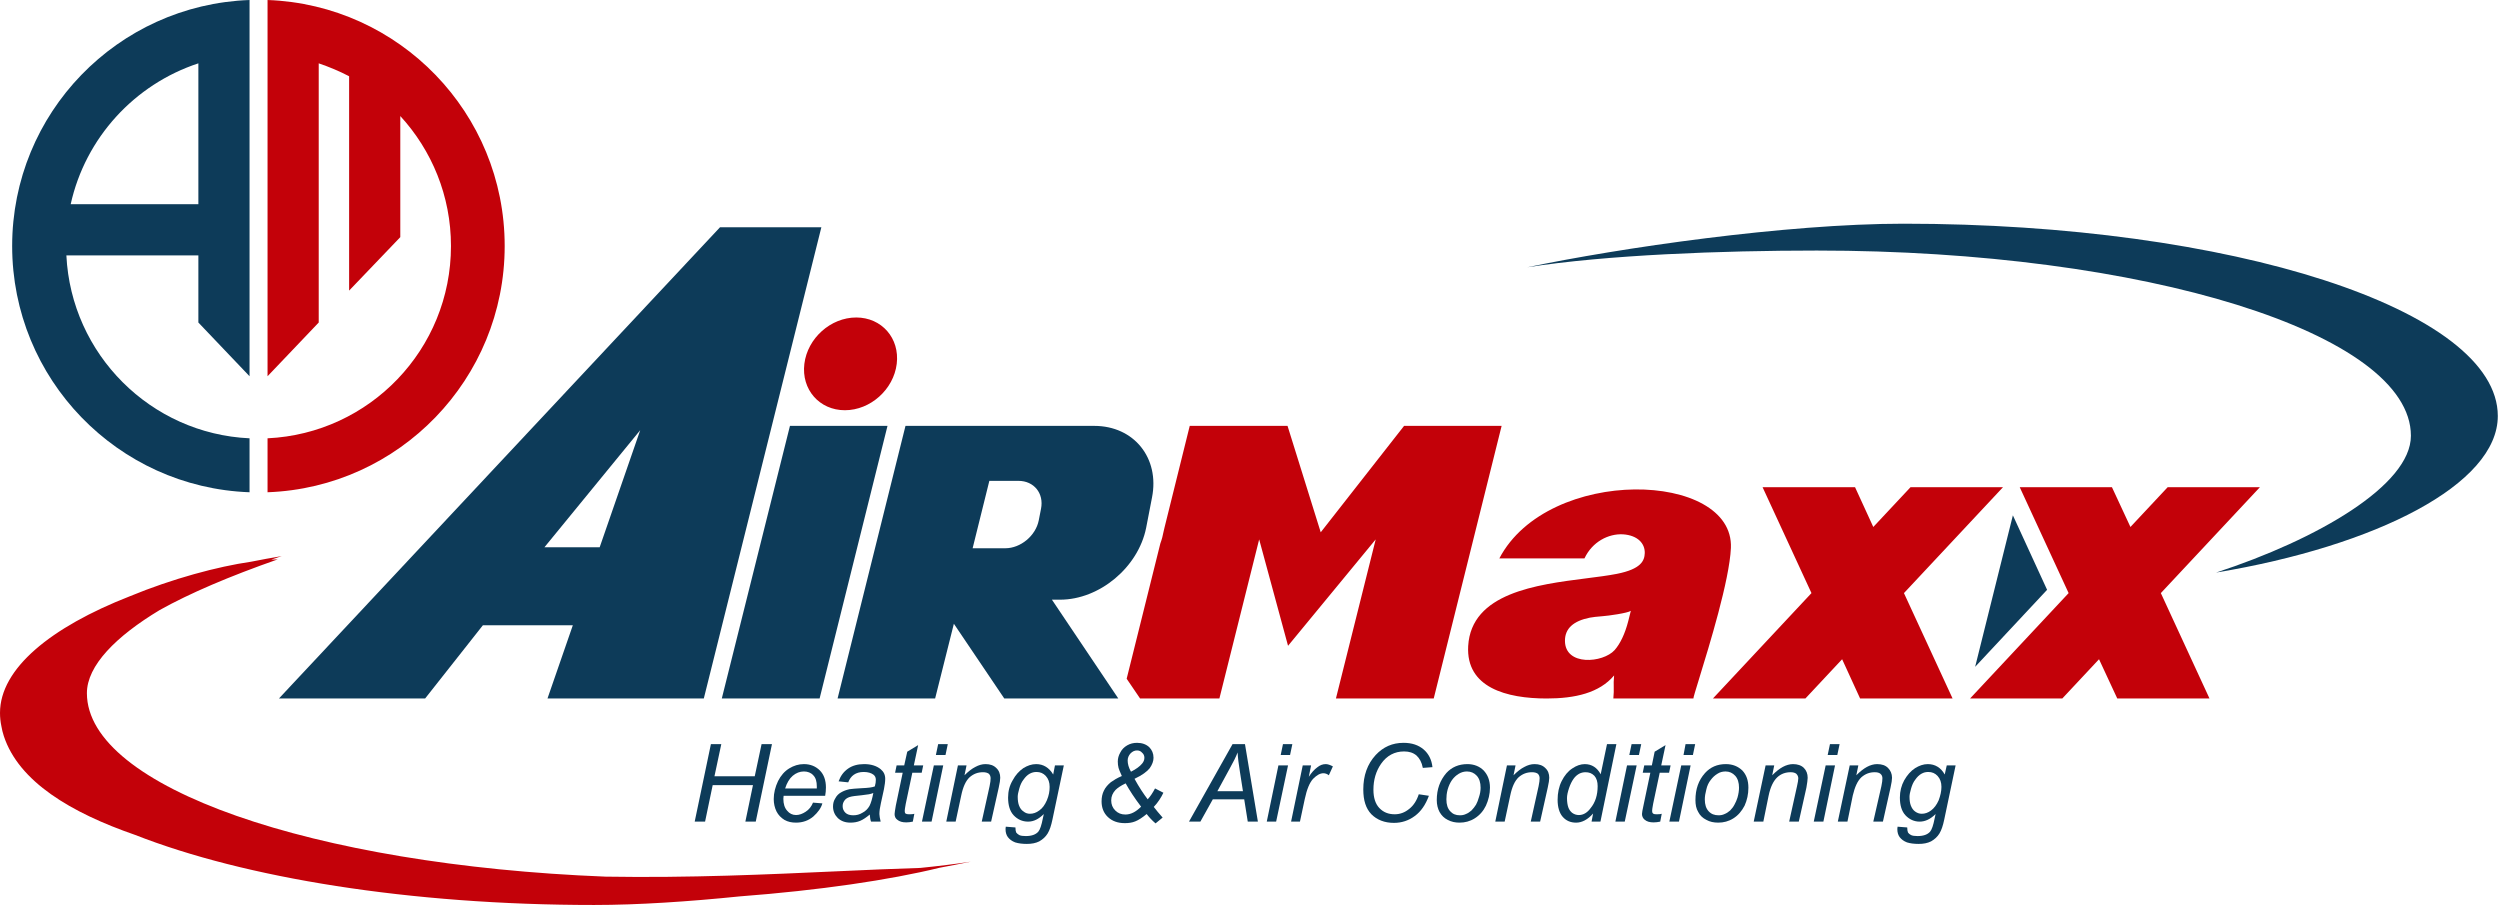 <svg width="221" height="80" viewBox="0 0 221 80" fill="none" xmlns="http://www.w3.org/2000/svg">
<path fill-rule="evenodd" clip-rule="evenodd" d="M78.455 37.648L72.453 61.747H63.807L69.832 37.648H78.455Z" fill="#0D3B59"/>
<path fill-rule="evenodd" clip-rule="evenodd" d="M88.667 37.648H96.73C100.246 37.648 102.531 40.493 101.836 43.987L101.321 46.652C100.627 50.146 97.2 53.012 93.706 53.012H92.99L98.858 61.747H88.779L84.322 55.14L82.665 61.747H74.042L80.045 37.648H88.667ZM87.458 42.508L85.98 48.466H88.869C90.213 48.466 91.556 47.368 91.825 46.002L92.027 44.972C92.296 43.606 91.4 42.508 90.033 42.508H87.458Z" fill="#0D3B59"/>
<path fill-rule="evenodd" clip-rule="evenodd" d="M42.687 55.274H50.638L48.398 61.746H62.217L72.609 20.089H63.65L24.658 61.746H37.581L42.687 55.274ZM53.012 48.376H48.13L56.595 38.029L53.012 48.376Z" fill="#0D3B59"/>
<path fill-rule="evenodd" clip-rule="evenodd" d="M174.602 58.948L177.939 45.555L180.963 52.139L174.602 58.948Z" fill="#0D3B59"/>
<path fill-rule="evenodd" clip-rule="evenodd" d="M135.006 23.628C143.158 21.925 157.85 19.775 168.287 19.775C197.29 19.775 220.806 27.39 220.806 36.774C220.806 42.821 210.056 48.264 195.901 50.615C204.882 47.681 213.124 42.889 213.124 38.521C213.124 29.473 189.608 22.149 160.605 22.149C152.228 22.149 142.016 22.53 135.006 23.628Z" fill="#0D3B59"/>
<path fill-rule="evenodd" clip-rule="evenodd" d="M22.06 43.516C10.392 43.091 1.075 33.505 1.075 21.747C1.075 9.989 10.392 0.426 22.06 0V1.456V4.77V33.259L17.536 28.511V22.576H5.868C6.293 31.31 13.303 38.343 22.06 38.746V43.516ZM17.536 18.052V5.599C11.893 7.458 7.548 12.184 6.249 18.052H17.536Z" fill="#0D3B59"/>
<path fill-rule="evenodd" clip-rule="evenodd" d="M44.614 21.747C44.614 9.989 35.297 0.426 23.651 0V1.456V4.77V33.259L28.175 28.511V5.599C29.093 5.913 30.011 6.293 30.862 6.741V25.689L35.386 20.963V10.258C38.163 13.281 39.866 17.312 39.866 21.747C39.866 30.885 32.676 38.32 23.651 38.746V43.516C35.297 43.091 44.614 33.505 44.614 21.747ZM74.688 36.264C76.943 36.264 78.995 34.428 79.271 32.165C79.548 29.901 77.944 28.066 75.689 28.066C73.433 28.066 71.382 29.901 71.105 32.165C70.829 34.428 72.433 36.264 74.688 36.264ZM121.612 47.682L118.096 61.747H126.741L132.743 37.648H124.121L116.752 47.055L113.818 37.648H105.173L102.956 46.585L102.866 46.965C102.799 47.324 102.71 47.682 102.575 48.04L99.597 60L100.784 61.747H107.794L111.31 47.682L113.863 57.089L121.612 47.682ZM182.307 61.747H174.154L182.866 52.43L178.544 43.068H186.696L188.331 46.585L191.623 43.068H199.776L191.019 52.43L195.319 61.747H187.167L185.554 58.276L182.307 61.747ZM153.012 48.443C153.303 41.635 136.864 41.142 132.542 49.361H140.067C140.761 47.883 142.194 47.166 143.471 47.234C144.792 47.323 145.42 48.062 145.397 48.891C145.375 49.563 145.084 50.302 142.934 50.728C142.156 50.881 141.228 50.999 140.23 51.125C135.827 51.685 130.061 52.418 129.787 57.111C129.585 60.783 133.169 61.747 136.73 61.747C139.238 61.747 141.388 61.254 142.687 59.709C142.642 60.157 142.648 60.448 142.654 60.737C142.659 61.025 142.665 61.31 142.62 61.747H149.697C149.68 61.694 149.888 61.016 150.209 59.975L150.209 59.975L150.209 59.975L150.209 59.974L150.209 59.974L150.209 59.974C151.106 57.059 152.88 51.298 153.012 48.443ZM141.702 54.468C142.105 54.445 143.897 54.199 144.165 53.997L143.941 54.893C143.65 56.035 143.225 56.909 142.732 57.469C141.702 58.611 138.342 58.902 138.342 56.64C138.342 55.565 139.081 54.893 140.537 54.602C140.761 54.557 141.142 54.513 141.702 54.468ZM172.609 61.747H164.434L162.844 58.276L159.597 61.747H151.422L160.134 52.43L155.812 43.068H163.986L165.599 46.585L168.891 43.068H177.066L168.309 52.43L172.609 61.747ZM0.336 65.061C0.241 64.77 0.17 64.481 0.123 64.195C0.041 63.808 0 63.417 0 63.023C0 59.104 4.483 55.446 11.47 52.713C15.257 51.147 19.25 50.082 22.189 49.657C23.078 49.479 23.984 49.313 24.905 49.16C24.595 49.261 24.286 49.365 23.978 49.47C24.177 49.459 24.367 49.453 24.546 49.451C20.267 50.952 16.789 52.438 14.117 53.928C10.266 56.245 7.682 58.831 7.682 61.277C7.682 69.599 27.678 76.475 53.534 77.495C60.899 77.621 67.987 77.297 74.061 77.02C76.704 76.899 79.155 76.788 81.353 76.725C82.94 76.565 84.443 76.381 85.823 76.17C84.97 76.345 84.047 76.526 83.065 76.708C78.657 77.792 72.408 78.709 65.403 79.24C60.889 79.701 56.409 80 52.52 80C36.183 80 21.587 77.591 11.954 73.81C6.263 71.84 1.66 69.097 0.336 65.061Z" fill="#C30109"/>
<path d="M61.411 72.632L62.844 65.779H63.763L63.158 68.623H66.719L67.324 65.779H68.242L66.808 72.632H65.89L66.562 69.407H63.001L62.329 72.632H61.411Z" fill="#0D3B59"/>
<path d="M71.87 70.952L72.698 71.019C72.587 71.422 72.318 71.803 71.892 72.184C71.467 72.542 70.952 72.721 70.369 72.721C69.989 72.721 69.653 72.654 69.339 72.475C69.048 72.296 68.802 72.049 68.645 71.736C68.488 71.422 68.398 71.041 68.398 70.638C68.398 70.101 68.533 69.563 68.779 69.048C69.025 68.555 69.362 68.175 69.765 67.928C70.168 67.682 70.593 67.547 71.064 67.547C71.646 67.547 72.116 67.749 72.475 68.107C72.833 68.466 73.012 68.981 73.012 69.608C73.012 69.854 72.99 70.101 72.945 70.347H69.272C69.272 70.437 69.249 70.526 69.249 70.616C69.249 71.064 69.362 71.422 69.585 71.668C69.787 71.915 70.056 72.049 70.369 72.049C70.66 72.049 70.952 71.937 71.22 71.758C71.511 71.579 71.736 71.288 71.87 70.952ZM69.406 69.698H72.206C72.206 69.608 72.206 69.541 72.206 69.518C72.206 69.093 72.116 68.757 71.892 68.533C71.691 68.309 71.4 68.197 71.064 68.197C70.705 68.197 70.369 68.331 70.078 68.578C69.787 68.824 69.563 69.205 69.406 69.698Z" fill="#0D3B59"/>
<path d="M76.887 72.004C76.596 72.251 76.304 72.452 76.036 72.564C75.767 72.676 75.476 72.721 75.185 72.721C74.714 72.721 74.356 72.587 74.065 72.318C73.796 72.049 73.639 71.713 73.639 71.288C73.639 71.019 73.706 70.773 73.841 70.571C73.953 70.347 74.132 70.168 74.334 70.056C74.558 69.921 74.804 69.832 75.095 69.765C75.297 69.742 75.655 69.698 76.192 69.675C76.73 69.653 77.111 69.608 77.335 69.518C77.402 69.294 77.424 69.093 77.424 68.936C77.424 68.734 77.357 68.6 77.223 68.488C77.021 68.331 76.73 68.242 76.349 68.242C75.991 68.242 75.7 68.331 75.476 68.488C75.252 68.645 75.095 68.869 74.983 69.16L74.132 69.07C74.311 68.578 74.58 68.219 74.961 67.951C75.341 67.682 75.812 67.547 76.394 67.547C76.999 67.547 77.491 67.704 77.85 67.996C78.118 68.219 78.253 68.488 78.253 68.847C78.253 69.115 78.208 69.406 78.141 69.765L77.872 70.997C77.783 71.377 77.738 71.713 77.738 71.96C77.738 72.116 77.783 72.34 77.85 72.632H76.999C76.931 72.452 76.909 72.251 76.887 72.004ZM77.2 70.101C77.088 70.145 76.954 70.19 76.82 70.213C76.685 70.235 76.461 70.257 76.148 70.302C75.655 70.347 75.297 70.392 75.095 70.459C74.893 70.526 74.737 70.638 74.647 70.773C74.535 70.929 74.49 71.086 74.49 71.265C74.49 71.512 74.58 71.691 74.737 71.848C74.893 72.004 75.14 72.072 75.431 72.072C75.722 72.072 75.991 72.004 76.237 71.848C76.506 71.713 76.707 71.512 76.864 71.243C76.999 70.974 77.111 70.593 77.2 70.101Z" fill="#0D3B59"/>
<path d="M80.828 71.937L80.694 72.632C80.492 72.676 80.291 72.699 80.112 72.699C79.776 72.699 79.507 72.632 79.305 72.452C79.149 72.34 79.082 72.161 79.082 71.96C79.082 71.848 79.126 71.601 79.193 71.198L79.798 68.309H79.126L79.261 67.659H79.933L80.201 66.45L81.164 65.868L80.784 67.659H81.612L81.478 68.309H80.649L80.067 71.064C80 71.4 79.977 71.624 79.977 71.691C79.977 71.781 80 71.87 80.044 71.915C80.112 71.96 80.201 71.982 80.336 71.982C80.515 71.982 80.694 71.982 80.828 71.937Z" fill="#0D3B59"/>
<path d="M82.732 66.742L82.934 65.779H83.785L83.583 66.742H82.732ZM81.501 72.632L82.553 67.66H83.382L82.352 72.632H81.501Z" fill="#0D3B59"/>
<path d="M83.651 72.632L84.681 67.659H85.442L85.263 68.533C85.599 68.197 85.913 67.951 86.226 67.794C86.517 67.637 86.808 67.547 87.122 67.547C87.525 67.547 87.839 67.659 88.063 67.883C88.309 68.107 88.421 68.399 88.421 68.757C88.421 68.936 88.376 69.227 88.287 69.63L87.615 72.632H86.786L87.48 69.496C87.548 69.183 87.57 68.959 87.57 68.802C87.57 68.645 87.525 68.511 87.413 68.399C87.279 68.309 87.122 68.264 86.898 68.264C86.45 68.264 86.069 68.399 85.711 68.712C85.375 69.026 85.129 69.563 84.972 70.325L84.479 72.632H83.651Z" fill="#0D3B59"/>
<path d="M88.914 73.079L89.765 73.147C89.765 73.348 89.787 73.483 89.832 73.594C89.899 73.684 89.989 73.751 90.101 73.819C90.235 73.886 90.437 73.908 90.683 73.908C91.198 73.908 91.557 73.774 91.781 73.527C91.937 73.348 92.072 72.945 92.184 72.363L92.273 71.96C91.825 72.407 91.377 72.632 90.885 72.632C90.37 72.632 89.944 72.43 89.608 72.072C89.272 71.713 89.115 71.176 89.115 70.504C89.115 69.944 89.25 69.429 89.519 68.981C89.765 68.511 90.101 68.152 90.459 67.906C90.817 67.682 91.198 67.547 91.601 67.547C92.228 67.547 92.744 67.861 93.102 68.466L93.259 67.659H94.043L93.035 72.452C92.923 72.99 92.788 73.393 92.609 73.684C92.43 73.975 92.184 74.199 91.87 74.378C91.557 74.535 91.198 74.602 90.773 74.602C90.37 74.602 90.034 74.558 89.743 74.468C89.451 74.356 89.25 74.199 89.093 73.998C88.959 73.819 88.891 73.572 88.891 73.326C88.891 73.259 88.891 73.169 88.914 73.079ZM89.966 70.437C89.966 70.773 90.011 71.019 90.078 71.198C90.168 71.445 90.302 71.624 90.482 71.736C90.638 71.87 90.84 71.937 91.041 71.937C91.333 71.937 91.601 71.848 91.87 71.646C92.161 71.445 92.363 71.153 92.542 70.75C92.721 70.325 92.788 69.944 92.788 69.563C92.788 69.16 92.676 68.847 92.453 68.6C92.228 68.354 91.96 68.242 91.624 68.242C91.422 68.242 91.221 68.287 91.019 68.399C90.817 68.511 90.638 68.69 90.482 68.914C90.302 69.138 90.19 69.406 90.101 69.72C90.011 70.034 89.966 70.257 89.966 70.437Z" fill="#0D3B59"/>
<path d="M101.366 71.959C100.985 72.273 100.649 72.497 100.358 72.609C100.089 72.721 99.776 72.766 99.44 72.766C98.813 72.766 98.32 72.587 97.939 72.228C97.559 71.87 97.379 71.4 97.379 70.84C97.379 70.481 97.447 70.168 97.581 69.899C97.715 69.608 97.939 69.361 98.208 69.138C98.432 68.981 98.746 68.779 99.171 68.6C99.014 68.242 98.902 67.995 98.88 67.883C98.835 67.704 98.813 67.525 98.813 67.323C98.813 67.055 98.88 66.786 99.037 66.517C99.171 66.248 99.373 66.047 99.641 65.89C99.91 65.733 100.201 65.666 100.515 65.666C100.963 65.666 101.321 65.8 101.59 66.047C101.836 66.293 101.971 66.607 101.971 66.987C101.971 67.279 101.859 67.592 101.635 67.906C101.411 68.197 100.963 68.533 100.291 68.846C100.694 69.585 101.097 70.19 101.456 70.66C101.702 70.392 101.904 70.078 102.105 69.697L102.844 70.078C102.643 70.504 102.374 70.929 101.993 71.332C102.195 71.601 102.463 71.915 102.777 72.273L102.15 72.788C101.836 72.519 101.568 72.228 101.366 71.959ZM99.978 68.219C100.425 67.995 100.761 67.749 100.963 67.502C101.097 67.346 101.164 67.167 101.164 66.987C101.164 66.808 101.097 66.651 100.963 66.54C100.851 66.405 100.694 66.338 100.515 66.338C100.291 66.338 100.112 66.427 99.933 66.607C99.776 66.786 99.686 66.987 99.686 67.234C99.686 67.525 99.776 67.861 99.978 68.219ZM100.873 71.31C100.291 70.548 99.843 69.854 99.507 69.249C99.082 69.451 98.79 69.653 98.611 69.832C98.365 70.1 98.231 70.392 98.231 70.75C98.231 71.108 98.343 71.4 98.589 71.646C98.835 71.892 99.126 72.004 99.485 72.004C99.955 72.004 100.403 71.78 100.873 71.31Z" fill="#0D3B59"/>
<path d="M105.106 72.632L108.958 65.779H110.056L111.198 72.632H110.302L109.989 70.661H107.212L106.114 72.632H105.106ZM107.615 69.944H109.877L109.608 68.22C109.496 67.548 109.429 66.988 109.406 66.518C109.25 66.921 109.026 67.369 108.712 67.929L107.615 69.944Z" fill="#0D3B59"/>
<path d="M113.214 66.742L113.415 65.779H114.244L114.042 66.742H113.214ZM111.982 72.632L113.012 67.66H113.863L112.811 72.632H111.982Z" fill="#0D3B59"/>
<path d="M114.132 72.632L115.162 67.659H115.901L115.699 68.667C115.946 68.287 116.192 68.018 116.439 67.839C116.685 67.637 116.931 67.547 117.2 67.547C117.357 67.547 117.581 67.615 117.827 67.749L117.469 68.533C117.334 68.421 117.155 68.354 116.998 68.354C116.685 68.354 116.394 68.533 116.08 68.847C115.767 69.183 115.52 69.787 115.341 70.638L114.916 72.632H114.132Z" fill="#0D3B59"/>
<path d="M125.42 70.213L126.315 70.347C126.024 71.131 125.621 71.735 125.061 72.139C124.524 72.542 123.897 72.743 123.225 72.743C122.396 72.743 121.724 72.475 121.232 71.982C120.739 71.467 120.515 70.75 120.515 69.787C120.515 68.555 120.873 67.547 121.612 66.741C122.284 66.024 123.09 65.666 124.076 65.666C124.815 65.666 125.397 65.868 125.845 66.248C126.293 66.629 126.562 67.167 126.629 67.816L125.778 67.883C125.688 67.391 125.487 67.032 125.218 66.786C124.927 66.54 124.569 66.427 124.121 66.427C123.292 66.427 122.598 66.786 122.083 67.525C121.635 68.174 121.411 68.936 121.411 69.809C121.411 70.526 121.59 71.064 121.926 71.422C122.284 71.803 122.732 71.982 123.292 71.982C123.762 71.982 124.188 71.825 124.569 71.511C124.949 71.22 125.24 70.772 125.42 70.213Z" fill="#0D3B59"/>
<path d="M127.01 70.728C127.01 69.765 127.301 68.981 127.861 68.331C128.331 67.816 128.959 67.547 129.72 67.547C130.302 67.547 130.795 67.749 131.153 68.107C131.512 68.488 131.713 68.981 131.713 69.63C131.713 70.19 131.579 70.728 131.355 71.221C131.131 71.691 130.795 72.072 130.37 72.34C129.944 72.609 129.496 72.721 129.026 72.721C128.645 72.721 128.309 72.654 127.973 72.475C127.66 72.318 127.436 72.094 127.256 71.78C127.1 71.489 127.01 71.131 127.01 70.728ZM127.861 70.661C127.861 71.131 127.973 71.467 128.197 71.713C128.421 71.96 128.69 72.072 129.048 72.072C129.227 72.072 129.407 72.049 129.586 71.96C129.765 71.892 129.922 71.78 130.078 71.646C130.235 71.489 130.37 71.31 130.482 71.131C130.594 70.929 130.661 70.728 130.728 70.504C130.84 70.19 130.885 69.899 130.885 69.63C130.885 69.183 130.773 68.824 130.549 68.578C130.325 68.331 130.034 68.197 129.675 68.197C129.429 68.197 129.183 68.264 128.959 68.399C128.735 68.533 128.533 68.712 128.354 68.959C128.197 69.183 128.063 69.474 127.973 69.787C127.884 70.123 127.861 70.414 127.861 70.661Z" fill="#0D3B59"/>
<path d="M132.183 72.632L133.214 67.659H133.975L133.796 68.533C134.132 68.197 134.445 67.951 134.759 67.794C135.05 67.637 135.341 67.547 135.655 67.547C136.058 67.547 136.371 67.659 136.595 67.883C136.842 68.107 136.954 68.399 136.954 68.757C136.954 68.936 136.909 69.227 136.819 69.63L136.148 72.632H135.319L136.013 69.496C136.08 69.183 136.103 68.959 136.103 68.802C136.103 68.645 136.058 68.511 135.946 68.399C135.812 68.309 135.655 68.264 135.431 68.264C134.983 68.264 134.602 68.399 134.244 68.712C133.908 69.026 133.662 69.563 133.505 70.325L133.012 72.632H132.183Z" fill="#0D3B59"/>
<path d="M140.829 71.915C140.358 72.453 139.843 72.722 139.328 72.722C138.858 72.722 138.455 72.565 138.141 72.206C137.85 71.871 137.693 71.355 137.693 70.706C137.693 70.101 137.805 69.541 138.051 69.049C138.298 68.556 138.611 68.175 138.992 67.929C139.35 67.682 139.731 67.548 140.09 67.548C140.717 67.548 141.187 67.862 141.501 68.444L142.06 65.779H142.889L141.478 72.632H140.694L140.829 71.915ZM138.522 70.549C138.522 70.885 138.567 71.154 138.634 71.355C138.701 71.557 138.813 71.714 138.97 71.848C139.149 71.982 139.35 72.05 139.574 72.05C139.955 72.05 140.313 71.848 140.605 71.445C141.03 70.93 141.232 70.28 141.232 69.496C141.232 69.116 141.142 68.802 140.941 68.578C140.717 68.354 140.47 68.265 140.157 68.265C139.955 68.265 139.776 68.309 139.597 68.399C139.44 68.489 139.261 68.623 139.104 68.847C138.947 69.071 138.813 69.34 138.701 69.676C138.589 70.012 138.522 70.303 138.522 70.549Z" fill="#0D3B59"/>
<path d="M144.031 66.742L144.233 65.779H145.084L144.882 66.742H144.031ZM142.799 72.632L143.83 67.66H144.681L143.628 72.632H142.799Z" fill="#0D3B59"/>
<path d="M146.898 71.937L146.764 72.632C146.562 72.676 146.36 72.699 146.181 72.699C145.845 72.699 145.577 72.632 145.375 72.452C145.241 72.34 145.151 72.161 145.151 71.96C145.151 71.848 145.196 71.601 145.285 71.198L145.89 68.309H145.218L145.353 67.659H146.024L146.271 66.45L147.234 65.868L146.853 67.659H147.682L147.547 68.309H146.719L146.136 71.064C146.069 71.4 146.047 71.624 146.047 71.691C146.047 71.781 146.069 71.87 146.136 71.915C146.181 71.96 146.271 71.982 146.405 71.982C146.584 71.982 146.764 71.982 146.898 71.937Z" fill="#0D3B59"/>
<path d="M148.824 66.742L149.003 65.779H149.854L149.653 66.742H148.824ZM147.57 72.632L148.622 67.66H149.451L148.421 72.632H147.57Z" fill="#0D3B59"/>
<path d="M149.877 70.728C149.877 69.765 150.145 68.981 150.728 68.331C151.198 67.816 151.803 67.547 152.564 67.547C153.169 67.547 153.639 67.749 154.02 68.107C154.378 68.488 154.558 68.981 154.558 69.63C154.558 70.19 154.446 70.728 154.222 71.221C153.975 71.691 153.662 72.072 153.236 72.34C152.811 72.609 152.363 72.721 151.892 72.721C151.512 72.721 151.153 72.654 150.84 72.475C150.526 72.318 150.28 72.094 150.123 71.78C149.944 71.489 149.877 71.131 149.877 70.728ZM150.705 70.661C150.705 71.131 150.817 71.467 151.041 71.713C151.265 71.96 151.556 72.072 151.915 72.072C152.094 72.072 152.273 72.049 152.452 71.96C152.631 71.892 152.788 71.78 152.945 71.646C153.102 71.489 153.236 71.31 153.326 71.131C153.438 70.929 153.527 70.728 153.595 70.504C153.684 70.19 153.729 69.899 153.729 69.63C153.729 69.183 153.617 68.824 153.393 68.578C153.169 68.331 152.878 68.197 152.542 68.197C152.273 68.197 152.027 68.264 151.825 68.399C151.601 68.533 151.4 68.712 151.22 68.959C151.041 69.183 150.907 69.474 150.84 69.787C150.75 70.123 150.705 70.414 150.705 70.661Z" fill="#0D3B59"/>
<path d="M155.028 72.632L156.08 67.659H156.842L156.663 68.533C156.999 68.197 157.312 67.951 157.603 67.794C157.894 67.637 158.208 67.547 158.499 67.547C158.902 67.547 159.238 67.659 159.462 67.883C159.686 68.107 159.798 68.399 159.798 68.757C159.798 68.936 159.753 69.227 159.686 69.63L159.014 72.632H158.163L158.857 69.496C158.925 69.183 158.969 68.959 158.969 68.802C158.969 68.645 158.902 68.511 158.79 68.399C158.678 68.309 158.499 68.264 158.298 68.264C157.85 68.264 157.446 68.399 157.111 68.712C156.775 69.026 156.506 69.563 156.349 70.325L155.879 72.632H155.028Z" fill="#0D3B59"/>
<path d="M161.568 66.742L161.769 65.779H162.62L162.419 66.742H161.568ZM160.336 72.632L161.389 67.66H162.217L161.187 72.632H160.336Z" fill="#0D3B59"/>
<path d="M162.463 72.632L163.516 67.659H164.277L164.098 68.533C164.434 68.197 164.748 67.951 165.039 67.794C165.33 67.637 165.644 67.547 165.935 67.547C166.36 67.547 166.674 67.659 166.898 67.883C167.122 68.107 167.256 68.399 167.256 68.757C167.256 68.936 167.211 69.227 167.122 69.63L166.45 72.632H165.599L166.315 69.496C166.383 69.183 166.405 68.959 166.405 68.802C166.405 68.645 166.36 68.511 166.226 68.399C166.114 68.309 165.957 68.264 165.733 68.264C165.285 68.264 164.904 68.399 164.546 68.712C164.21 69.026 163.964 69.563 163.785 70.325L163.314 72.632H162.463Z" fill="#0D3B59"/>
<path d="M167.749 73.079L168.6 73.147C168.6 73.348 168.622 73.483 168.667 73.594C168.734 73.684 168.801 73.751 168.936 73.819C169.07 73.886 169.272 73.908 169.518 73.908C170.033 73.908 170.391 73.774 170.615 73.527C170.772 73.348 170.907 72.945 171.019 72.363L171.108 71.96C170.66 72.407 170.19 72.632 169.697 72.632C169.204 72.632 168.779 72.43 168.443 72.072C168.107 71.713 167.95 71.176 167.95 70.504C167.95 69.944 168.085 69.429 168.331 68.981C168.6 68.511 168.913 68.152 169.294 67.906C169.652 67.682 170.033 67.547 170.414 67.547C171.063 67.547 171.578 67.861 171.914 68.466L172.094 67.659H172.877L171.87 72.452C171.758 72.99 171.623 73.393 171.444 73.684C171.265 73.975 171.019 74.199 170.705 74.378C170.391 74.535 170.033 74.602 169.608 74.602C169.204 74.602 168.869 74.558 168.577 74.468C168.286 74.356 168.085 74.199 167.928 73.998C167.794 73.819 167.726 73.572 167.726 73.326C167.726 73.259 167.726 73.169 167.749 73.079ZM168.801 70.437C168.801 70.773 168.846 71.019 168.913 71.198C169.003 71.445 169.137 71.624 169.294 71.736C169.473 71.87 169.675 71.937 169.876 71.937C170.168 71.937 170.436 71.848 170.705 71.646C170.974 71.445 171.198 71.153 171.377 70.75C171.534 70.325 171.623 69.944 171.623 69.563C171.623 69.16 171.511 68.847 171.287 68.6C171.063 68.354 170.795 68.242 170.459 68.242C170.235 68.242 170.056 68.287 169.854 68.399C169.652 68.511 169.473 68.69 169.316 68.914C169.137 69.138 169.025 69.406 168.936 69.72C168.846 70.034 168.801 70.257 168.801 70.437Z" fill="#0D3B59"/>
</svg>
